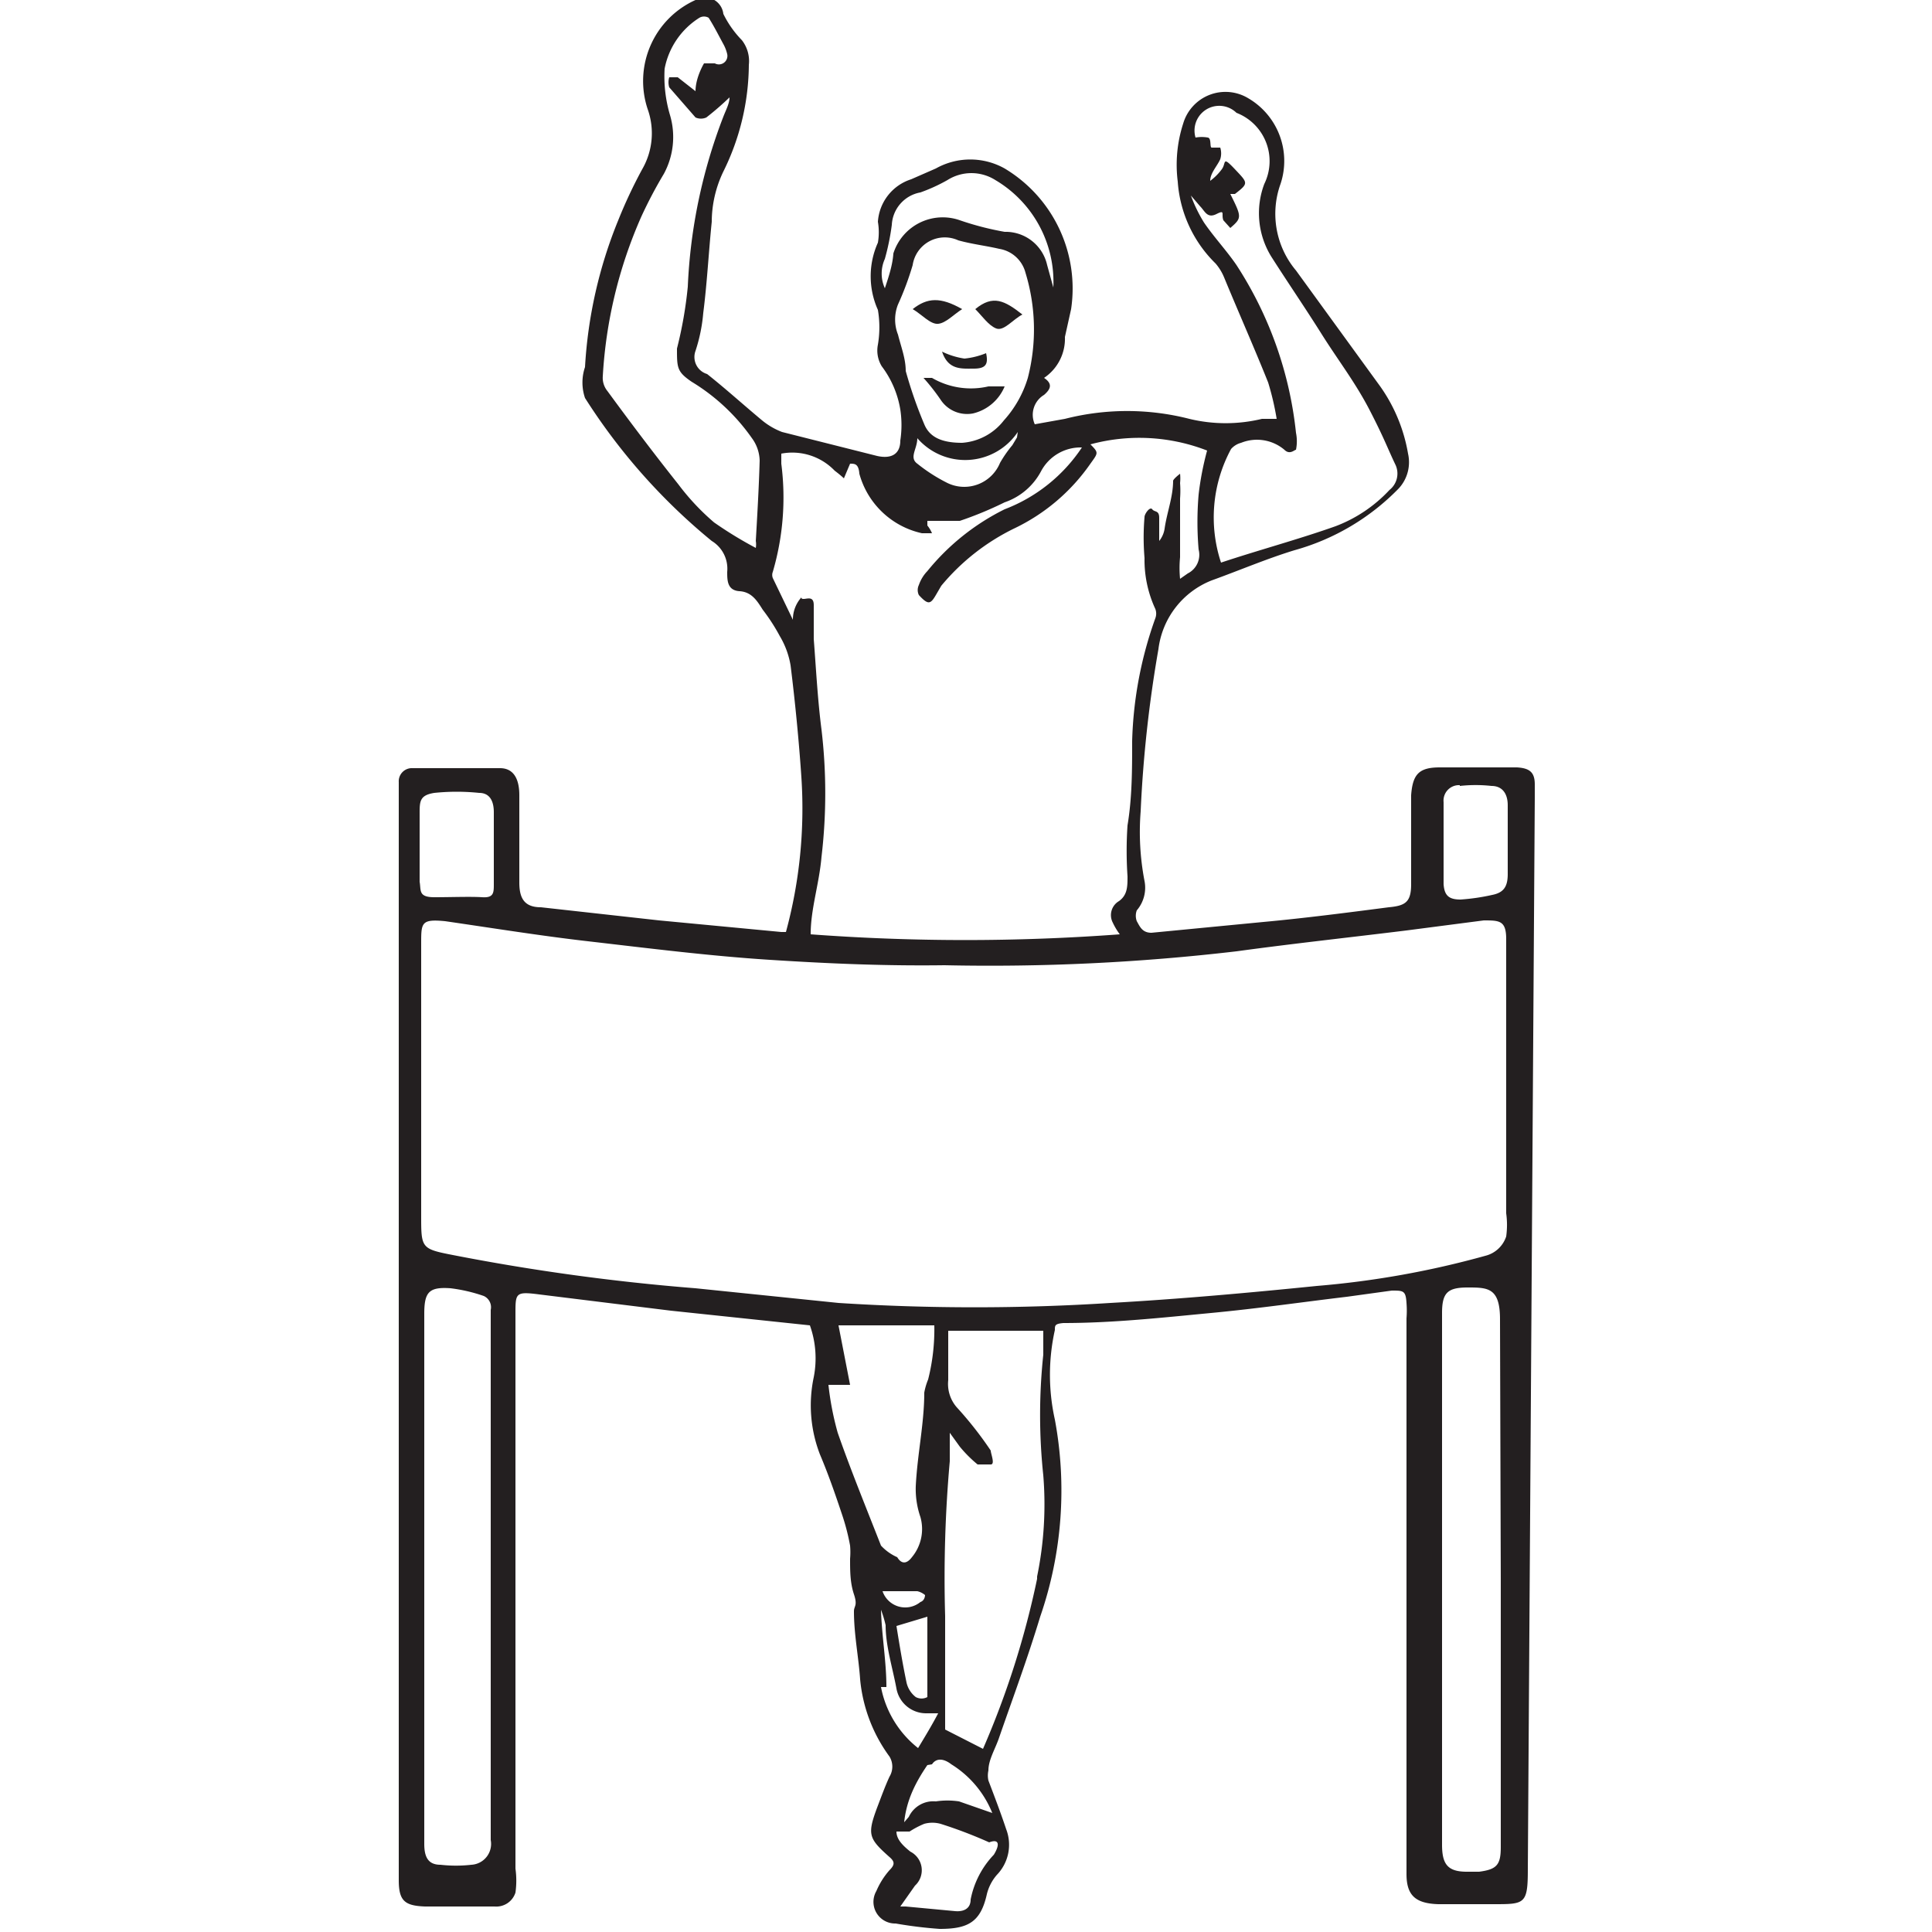 <svg viewBox="0 0 25 25" xmlns="http://www.w3.org/2000/svg" data-name="Layer 1" id="Layer_1"><defs><style>.cls-1{fill:#231f20;}</style></defs><path d="M19.86,10.33v-.18c0-.16-.07-.21-.23-.22h-1c-.27,0-.35.09-.37.36v.47c0,.23,0,.45,0,.68s-.07.28-.29.3c-.54.07-1.08.14-1.62.19l-1.45.14c-.12,0-.15-.08-.19-.15a.2.2,0,0,1,0-.14.45.45,0,0,0,.1-.38,3.36,3.36,0,0,1-.05-.9,16.45,16.45,0,0,1,.23-2.1,1.1,1.1,0,0,1,.69-.89c.36-.13.71-.28,1.07-.39a3,3,0,0,0,1.35-.8.5.5,0,0,0,.12-.45A2.12,2.12,0,0,0,17.86,5l-1.09-1.5a1.14,1.14,0,0,1-.2-1.12.94.94,0,0,0-.42-1.11.57.57,0,0,0-.84.33,1.73,1.73,0,0,0-.07.75,1.64,1.64,0,0,0,.49,1.06.67.67,0,0,1,.11.18c.19.46.39.91.57,1.36a3.57,3.57,0,0,1,.11.47l-.19,0a2,2,0,0,1-.94,0,3.25,3.25,0,0,0-1.61,0l-.39.07a.3.3,0,0,1,.12-.38c.08-.07.12-.14,0-.22a.61.61,0,0,0,.27-.53L13.86,4A1.81,1.81,0,0,0,13,2.18a.91.91,0,0,0-.89,0l-.32.14a.62.62,0,0,0-.43.55.8.8,0,0,1,0,.27,1.06,1.06,0,0,0,0,.87,1.35,1.35,0,0,1,0,.45.39.39,0,0,0,.05.28,1.27,1.27,0,0,1,.24.56,1.34,1.34,0,0,1,0,.4c0,.18-.12.24-.3.2l-1.23-.31a.92.92,0,0,1-.27-.16c-.24-.2-.46-.4-.7-.59A.23.23,0,0,1,9,4.54a2.13,2.13,0,0,0,.1-.49c.05-.39.07-.79.11-1.18a1.51,1.51,0,0,1,.15-.65A3.15,3.15,0,0,0,9.69.84.44.44,0,0,0,9.6.52,1.31,1.31,0,0,1,9.36.18.24.24,0,0,0,9,0a1.15,1.15,0,0,0-.62,1.41.93.93,0,0,1-.07.78A6.25,6.25,0,0,0,8,2.85a5.9,5.9,0,0,0-.43,1.9.62.62,0,0,0,0,.4A7.78,7.78,0,0,0,9.21,7a.42.42,0,0,1,.2.4c0,.11,0,.24.16.25s.23.13.3.24a2.46,2.46,0,0,1,.22.34,1.09,1.09,0,0,1,.14.38c.06.48.11,1,.14,1.45a6.1,6.1,0,0,1-.2,2h-.06l-1.58-.15L7,11.74c-.21,0-.28-.11-.28-.32V10.29c0-.22-.08-.35-.25-.35H5.34a.17.17,0,0,0-.18.18c0,.11,0,.21,0,.32V24.33c0,.27.08.33.34.34H6.4a.26.26,0,0,0,.27-.18,1.12,1.12,0,0,0,0-.31V17c0-.27,0-.29.31-.25l1.7.21,1.8.19a1.27,1.27,0,0,1,.05.67,1.76,1.76,0,0,0,.08,1c.11.26.2.52.29.79A2.83,2.83,0,0,1,11,20a1,1,0,0,1,0,.17c0,.16,0,.31.05.46s0,.15,0,.22c0,.3.06.59.08.88a2,2,0,0,0,.38,1,.25.25,0,0,1,0,.26c-.06.13-.11.27-.16.4-.13.35-.11.4.16.64.07.06.07.1,0,.17a1,1,0,0,0-.17.27.28.28,0,0,0,.25.42,5.54,5.54,0,0,0,.57.07c.37,0,.53-.09.61-.45a.6.6,0,0,1,.13-.25.56.56,0,0,0,.12-.59c-.07-.21-.15-.42-.23-.63a.3.3,0,0,1,0-.13c0-.14.09-.28.14-.43.18-.52.36-1,.53-1.56a5,5,0,0,0,.19-2.55,2.67,2.67,0,0,1,0-1.16c0-.06,0-.08.11-.09.64,0,1.28-.07,1.91-.13s1.17-.14,1.76-.21l.58-.08c.15,0,.18,0,.19.16a1.27,1.27,0,0,1,0,.2v7.19c0,.28.12.38.41.39h.72c.4,0,.44,0,.44-.45ZM15.93,5.81a.26.26,0,0,1,.13-.08.55.55,0,0,1,.56.09c.07.07.13,0,.15,0a.55.55,0,0,0,0-.22A4.92,4.92,0,0,0,16,3.43c-.13-.19-.29-.36-.42-.55a1.89,1.89,0,0,1-.17-.35l0,0,.12.14c.06.06.09.16.21.1s.06,0,.09.08l.09.1c.15-.13.15-.14,0-.44l.06,0c.18-.14.17-.14,0-.32s-.11-.08-.17,0a.71.71,0,0,1-.15.15c0-.1.09-.19.13-.28a.25.25,0,0,0,0-.15s-.08,0-.11,0,0-.12-.05-.13a.45.45,0,0,0-.16,0A.32.32,0,0,1,16,1.46a.67.67,0,0,1,.36.92,1.07,1.07,0,0,0,.09.94c.21.33.43.65.65,1s.44.63.63,1,.22.47.33.7a.27.27,0,0,1-.08.32,1.84,1.84,0,0,1-.7.47c-.48.17-1,.31-1.48.47A1.86,1.86,0,0,1,15.93,5.81ZM9.78,7a.27.27,0,0,1,0,.09,5.11,5.11,0,0,1-.54-.33,3.07,3.07,0,0,1-.46-.49c-.31-.39-.62-.8-.92-1.21a.27.27,0,0,1-.06-.19,5.93,5.93,0,0,1,.5-2.07,5.77,5.77,0,0,1,.29-.55,1,1,0,0,0,.08-.76,1.76,1.76,0,0,1-.07-.6A1,1,0,0,1,9.05.23a.12.12,0,0,1,.12,0c.07.11.13.23.19.34a.5.5,0,0,1,.05.13.11.11,0,0,1-.16.12c-.06,0-.12,0-.14,0s0,0,0,0S9,1,9,1.18L8.77,1s-.11,0-.11,0a.22.22,0,0,0,0,.13L9,1.52a.17.17,0,0,0,.14,0,3.73,3.73,0,0,0,.3-.26c0,.08-.05.17-.08.25a6.91,6.91,0,0,0-.46,2.2,5.35,5.35,0,0,1-.14.8c0,.25,0,.3.19.43a2.59,2.59,0,0,1,.78.73.51.51,0,0,1,.1.29C9.82,6.31,9.8,6.65,9.78,7Zm9.11,3.17a1.89,1.89,0,0,1,.41,0c.14,0,.21.1.21.25v.45h0v.44c0,.16-.05.24-.2.27a2.7,2.7,0,0,1-.41.06c-.15,0-.21-.05-.22-.2V10.38A.2.2,0,0,1,18.89,10.16ZM13.3,4.89a1.43,1.43,0,0,1-.31.55.75.75,0,0,1-.54.29c-.26,0-.42-.07-.49-.24a5.63,5.63,0,0,1-.24-.69c0-.16-.06-.31-.1-.47a.53.53,0,0,1,0-.39,3.84,3.84,0,0,0,.19-.51.42.42,0,0,1,.59-.32c.18.05.36.07.53.11a.42.42,0,0,1,.34.31A2.51,2.51,0,0,1,13.3,4.89Zm-.14.77-.06.1a1.6,1.6,0,0,0-.16.23.5.5,0,0,1-.68.26A2.16,2.16,0,0,1,11.87,6c-.11-.08,0-.19,0-.33a.82.82,0,0,0,1.3-.08ZM11.45,3.73a.46.46,0,0,1,0-.38,3.12,3.12,0,0,0,.09-.44.45.45,0,0,1,.37-.42,2.21,2.21,0,0,0,.35-.16.58.58,0,0,1,.62,0,1.53,1.53,0,0,1,.75,1.39l-.08-.29A.55.55,0,0,0,13,3a3.8,3.8,0,0,1-.58-.15.67.67,0,0,0-.86.43C11.55,3.43,11.5,3.58,11.45,3.73Zm-1.08,4a.43.43,0,0,0-.11.29L10,7.48a.11.11,0,0,1,0-.08A3.42,3.42,0,0,0,10.11,6V5.87a.76.76,0,0,1,.69.22s.08.06.12.1L11,6c.06,0,.11,0,.12.13a1.08,1.08,0,0,0,.81.77l.13,0A.41.41,0,0,0,12,6.8L12,6.74c.15,0,.29,0,.42,0A4.71,4.71,0,0,0,13,6.5a.84.84,0,0,0,.47-.4A.58.58,0,0,1,14,5.79a2.1,2.1,0,0,1-1,.8,3,3,0,0,0-1,.8.49.49,0,0,0-.11.18.15.15,0,0,0,0,.13c.12.13.15.12.22,0l.07-.12a2.84,2.84,0,0,1,.94-.74A2.52,2.52,0,0,0,14.11,6c.1-.14.11-.14,0-.25a2.42,2.42,0,0,1,1.51.08,3.82,3.82,0,0,0-.11.57,4.18,4.18,0,0,0,0,.71.27.27,0,0,1-.14.31l-.1.07a1.45,1.45,0,0,1,0-.28c0-.25,0-.51,0-.76a1.33,1.33,0,0,0,0-.2.56.56,0,0,0,0-.12s-.08.06-.09.09c0,.21-.08.41-.11.62A.33.33,0,0,1,15,7c0-.1,0-.2,0-.3s-.06-.07-.09-.11-.1.06-.1.1a3.13,3.13,0,0,0,0,.53,1.51,1.51,0,0,0,.14.66.17.17,0,0,1,0,.12,5.09,5.09,0,0,0-.3,1.59c0,.36,0,.73-.06,1.09a4.89,4.89,0,0,0,0,.66c0,.13,0,.24-.11.32a.21.21,0,0,0-.08.28.85.85,0,0,0,.09.15,27,27,0,0,1-4,0c0-.33.11-.65.14-1a7,7,0,0,0,0-1.65c-.05-.39-.07-.78-.1-1.17,0-.14,0-.29,0-.44S10.4,7.78,10.37,7.74ZM5.43,11.2v-.67c0-.16,0-.24.19-.27a2.81,2.81,0,0,1,.58,0c.14,0,.19.11.19.25V11h0v.44c0,.11,0,.18-.15.17s-.41,0-.62,0-.17-.09-.19-.2ZM6.1,24.13a1.78,1.78,0,0,1-.4,0c-.16,0-.21-.1-.21-.27V17c0-.28.06-.35.34-.33a2.07,2.07,0,0,1,.43.1.16.16,0,0,1,.09.18c0,.18,0,.37,0,.56,0,2.05,0,4.11,0,6.16v.14A.27.27,0,0,1,6.1,24.13Zm4.74-5.59a3.79,3.79,0,0,1-.12-.62H11l-.15-.77.62,0h.62a2.64,2.64,0,0,1-.08.7.84.84,0,0,0-.05.17c0,.4-.09.8-.11,1.21a1.11,1.11,0,0,0,.06.4.57.57,0,0,1-.11.52c-.06.08-.13.1-.19,0A.63.63,0,0,1,11.4,20C11.2,19.49,11,19,10.84,18.54ZM12,20.92c0,.1,0,.19,0,.29s0,.42,0,.63c0,0,0,.11,0,.12a.16.16,0,0,1-.15,0,.33.33,0,0,1-.12-.19c-.05-.24-.09-.48-.13-.73Zm-.53-.33.4,0a.24.24,0,0,1,.1.05s0,.07-.06.09A.31.31,0,0,1,11.42,20.59Zm0,1.24c0-.33-.06-.66-.07-1a1.52,1.52,0,0,1,.06.2c0,.27.09.55.14.82a.39.39,0,0,0,.38.32h.16c-.09.17-.17.3-.26.45A1.32,1.32,0,0,1,11.4,21.83Zm.59,1c.06-.09.16-.07.25,0a1.32,1.32,0,0,1,.53.63l-.43-.15a1,1,0,0,0-.3,0,.35.35,0,0,0-.35.2l-.06.07,0,0C11.73,23.29,11.85,23.06,12,22.84ZM12.86,24a1.16,1.16,0,0,0-.3.58c0,.11-.08.16-.2.15l-.64-.06s0,0-.07,0l.19-.27a.27.27,0,0,0-.06-.44c-.1-.08-.18-.16-.18-.26h.17a1.14,1.14,0,0,1,.19-.1.4.4,0,0,1,.21,0,5.87,5.87,0,0,1,.63.24C12.93,23.79,12.94,23.87,12.86,24Zm.56-3.57a11.27,11.27,0,0,1-.7,2.2l-.49-.25s0-.11,0-.18c0-.43,0-.86,0-1.29a17,17,0,0,1,.06-2c0-.12,0-.24,0-.37h0l.13.18a1.67,1.67,0,0,0,.23.23s.11,0,.17,0,0-.14,0-.18a4.71,4.71,0,0,0-.44-.56.46.46,0,0,1-.11-.35v-.64H13.5c0,.1,0,.21,0,.31a7.4,7.4,0,0,0,0,1.56A4.62,4.62,0,0,1,13.42,20.4Zm6,0v3.47c0,.23-.05.29-.28.32h-.16c-.25,0-.32-.1-.32-.35,0-2.29,0-4.59,0-6.88,0-.26.07-.33.33-.33s.42,0,.42.41ZM19.49,16a.38.38,0,0,1-.27.25,11.74,11.74,0,0,1-2.18.39c-.89.09-1.78.17-2.67.22a27.56,27.56,0,0,1-3.52,0L9,16.67a27.87,27.87,0,0,1-3.14-.43c-.41-.08-.41-.09-.41-.51V14h0V12.21c0-.27,0-.32.31-.29.62.09,1.24.19,1.85.26.78.09,1.57.19,2.35.24s1.5.08,2.26.07A27.41,27.41,0,0,0,16,12.31c.73-.1,1.47-.18,2.2-.27l1-.13c.2,0,.29,0,.29.24,0,.73,0,1.45,0,2.18,0,.45,0,.91,0,1.37A1.09,1.09,0,0,1,19.49,16Z" class="cls-1"></path><path d="M12.06,4.89s-.07,0-.11,0a2.69,2.69,0,0,1,.22.28.41.41,0,0,0,.42.18A.59.59,0,0,0,13,5l-.21,0A1,1,0,0,1,12.06,4.89Z" class="cls-1"></path><path d="M12.45,4c-.28-.16-.45-.15-.64,0,.12.07.23.2.33.19S12.34,4.07,12.45,4Z" class="cls-1"></path><path d="M12.62,4c.09.09.17.21.27.25s.22-.12.34-.18C13,3.89,12.85,3.81,12.62,4Z" class="cls-1"></path><path d="M12.6,4.77c.16,0,.19-.06.16-.2a1,1,0,0,1-.28.07,1,1,0,0,1-.29-.09C12.27,4.79,12.44,4.77,12.6,4.77Z" class="cls-1"></path></svg>